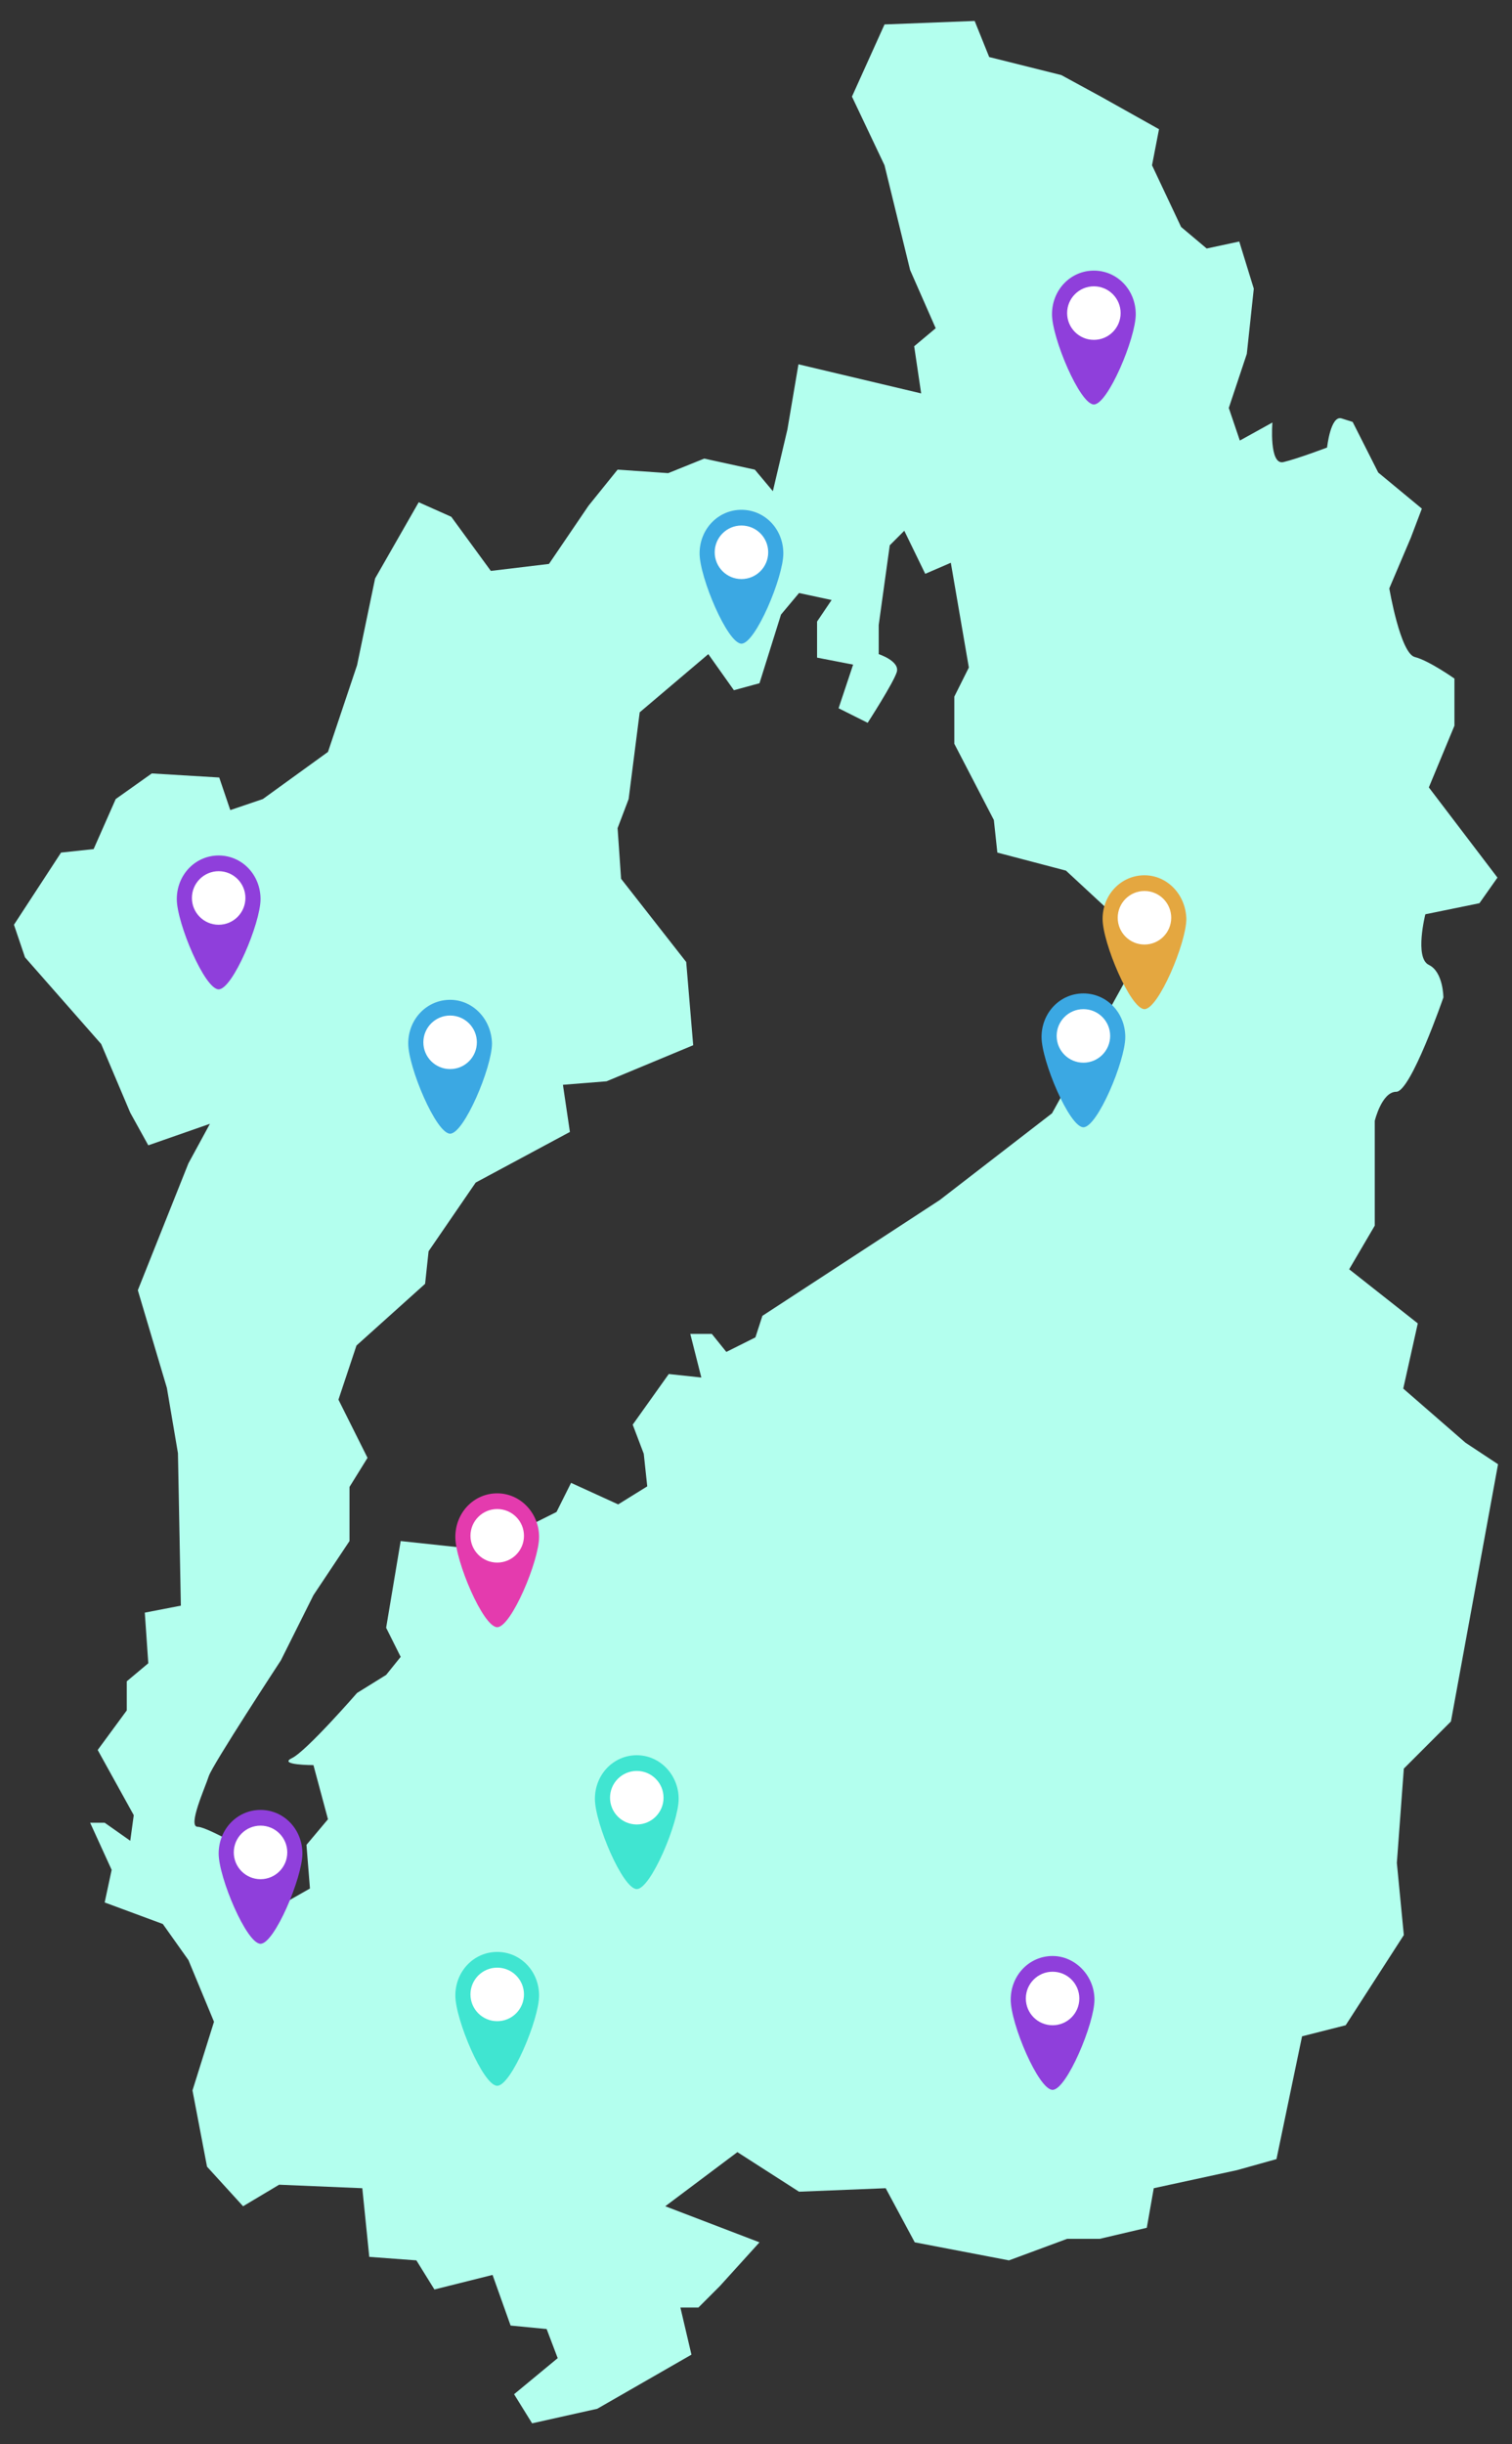 <?xml version="1.0" encoding="utf-8"?>
<!-- Generator: Adobe Illustrator 27.0.1, SVG Export Plug-In . SVG Version: 6.00 Build 0)  -->
<svg version="1.1" id="レイヤー_1" xmlns="http://www.w3.org/2000/svg" xmlns:xlink="http://www.w3.org/1999/xlink" x="0px"
	 y="0px" viewBox="0 0 260 420" style="enable-background:new 0 0 260 420;" xml:space="preserve">
<rect x="0" y="0" width="260" height="420" fill="#333333" stroke="none"/>
<style type="text/css">
	.st0{fill:#B3FFEE;}
	.st1{fill:#3BA8E3;}
	.st2{fill:#FFFFFF;}
	.st3{fill:#E4A740;}
	.st4{fill:#40E5D1;}
	.st5{fill:#E43BAE;}
	.st6{fill:#8F3FDB;}
</style>
<g>
	<path class="st0" d="M252,247.9l-10.7-9.3l2.5-11.2l-11.8-9.3l4.4-7.5v-18c0,0,1.2-5,3.7-5s8.1-16.2,8.1-16.2s0-4.4-2.5-5.6
		s-0.6-8.7-0.6-8.7l9.3-1.9l3.1-4.4l-11.8-15.5l4.4-10.6v-8.1c0,0-4.4-3.1-6.8-3.7c-2.5-0.6-4.4-11.8-4.4-11.8l3.7-8.7l1.9-5
		l-7.5-6.2l-4.4-8.7l-1.9-0.6c-1.9-0.6-2.5,5-2.5,5s-5,1.9-7.5,2.5s-1.9-6.8-1.9-6.8l-5.6,3.1l-1.9-5.6l3.1-9.3l1.2-11.2l-2.5-8.1
		l-5.6,1.2l-4.4-3.7l-5-10.6l1.2-6.2l-10-5.6l-6.8-3.7l-12.4-3.1l-2.5-6.2l-15.5,0.6l-5.6,12.4l5.6,11.8l4.4,18l4.4,10l-3.7,3.1
		l1.2,8.1l-21.1-5l-1.9,11.2l-2.5,10.6l-3.1-3.7l-8.7-1.9l-6.2,2.5l-8.7-0.6l-5,6.2l-6.8,10l-10,1.2l-6.8-9.3L72,86.3l-7.5,13.1
		l-3.1,14.9l-5,14.9l-11.2,8.1l-5.6,1.9l-1.9-5.6l-11.6-0.7l-6.2,4.4l-3.8,8.6l-5.6,0.6l-8.1,12.4l1.9,5.6l13.1,14.9l5,11.8l3.1,5.6
		l10.6-3.7l-3.7,6.8l-8.7,21.8l5,16.8l1.9,11.2l0.5,26.2l-6.2,1.2l0.6,8.7l-3.7,3.1v5l-5,6.8l6.2,11.2l-0.6,4.4l-4.4-3.1h-2.5
		l3.7,8.1l-1.2,5.6l10,3.7l4.4,6.2l4.4,10.6l-3.7,11.8l2.5,13.1l6.2,6.8l6.2-3.7l14.3,0.6l1.2,11.8l8.1,0.6l3.1,5l10-2.5l3.1,8.7
		l6.2,0.6l1.9,5l-7.5,6.2l3.1,5l11.2-2.5l16.2-9.3l-1.9-8.1h3.1l3.7-3.7l6.8-7.5l-16.2-6.2l12.4-9.3l10.6,6.8l14.9-0.6l5,9.3
		l16.2,3.1l10-3.7h5.6l8.1-1.9l1.2-6.8l14.3-3.1l6.8-1.9l4.4-21.1l7.5-1.9l10-15.5l-1.2-12.4l1.2-16.2l8.1-8.1l8.1-44.2L252,247.9z
		 M180.9,191.3l-19.3,14.9l-30.5,19.9l-1.2,3.7l-5,2.5l-2.5-3.1h-3.7l1.9,7.5l-5.6-0.6l-6.2,8.7l1.9,5l0.6,5.6l-5,3.1l-8.1-3.7
		l-2.5,5l-5,2.5l-6.2-5l-4.4,8.7l-11.2-1.2l-2.5,14.9l2.5,5l-2.5,3.1l-5,3.1c0,0-8.7,10-11.2,11.2s3.7,1.2,3.7,1.2l2.5,9.3l-3.7,4.4
		l0.6,7.5l-4.4,2.5l-3.7-7.5c0,0-9.4-5.6-11.2-5.6s1.3-6.8,1.9-8.7s12.4-19.9,12.4-19.9l5.6-11.2l6.2-9.3v-9.3l3.1-5l-5-10l3.1-9.3
		l11.8-10.6l0.6-5.6l8.1-11.8l16.2-8.7l-1.2-8.1l7.5-0.6l14.9-6.2l-1.2-14.3L106.8,151l-0.6-8.7l1.9-5l1.9-14.9l11.8-10l4.4,6.2
		l4.4-1.2l3.7-11.8l3.1-3.7l5.6,1.2l-2.5,3.7v6.2l6.2,1.2l-2.5,7.5l5,2.5c0,0,4.4-6.8,5-8.7c0.6-1.9-3.1-3.1-3.1-3.1v-5l1.9-13.7
		l2.5-2.5l3.6,7.4l4.4-1.9l3.1,18l-2.5,5v8.1l6.8,13.1l0.6,5.6l11.8,3.1l8.1,7.5l1.9,11.8L180.9,191.3z"/>
	<g>
		<path class="st1" d="M127.5,87.6c-4,0-7.2,3.3-7.2,7.5c0,4.1,4.8,15.5,7.2,15.5s7.2-11.4,7.2-15.5
			C134.7,90.9,131.5,87.6,127.5,87.6z"/>
		<circle class="st2" cx="127.5" cy="94.9" r="4.6"/>
	</g>
	<g>
		<path class="st1" d="M186.3,170.7c-4,0-7.2,3.3-7.2,7.5c0,4.1,4.8,15.5,7.2,15.5s7.2-11.4,7.2-15.5
			C193.5,174,190.3,170.7,186.3,170.7z"/>
		<circle class="st2" cx="186.3" cy="178" r="4.6"/>
	</g>
	<g>
		<path class="st1" d="M77.4,171.8c-4,0-7.2,3.3-7.2,7.5c0,4.1,4.8,15.5,7.2,15.5c2.4,0,7.2-11.4,7.2-15.5
			C84.5,175.1,81.3,171.8,77.4,171.8z"/>
		<circle class="st2" cx="77.4" cy="179.1" r="4.6"/>
	</g>
	<g>
		<path class="st3" d="M196.8,150.4c-4,0-7.2,3.3-7.2,7.5c0,4.1,4.8,15.5,7.2,15.5s7.2-11.4,7.2-15.5
			C203.9,153.7,200.7,150.4,196.8,150.4z"/>
		<circle class="st2" cx="196.8" cy="157.7" r="4.6"/>
	</g>
	<g>
		<path class="st4" d="M85.5,335.4c-4,0-7.2,3.3-7.2,7.5c0,4.1,4.8,15.5,7.2,15.5s7.2-11.4,7.2-15.5
			C92.7,338.7,89.5,335.4,85.5,335.4z"/>
		<circle class="st2" cx="85.5" cy="342.7" r="4.6"/>
	</g>
	<g>
		<path class="st4" d="M109.5,301.6c-4,0-7.2,3.3-7.2,7.5s4.8,15.5,7.2,15.5s7.2-11.4,7.2-15.5S113.5,301.6,109.5,301.6z"/>
		<circle class="st2" cx="109.5" cy="308.9" r="4.6"/>
	</g>
	<g>
		<path class="st5" d="M85.5,256.6c-4,0-7.2,3.3-7.2,7.5s4.8,15.5,7.2,15.5s7.2-11.4,7.2-15.5S89.5,256.6,85.5,256.6z"/>
		<circle class="st2" cx="85.5" cy="263.9" r="4.6"/>
	</g>
	<g>
		<path class="st6" d="M188.1,46.5c-4,0-7.2,3.3-7.2,7.5c0,4.1,4.8,15.5,7.2,15.5s7.2-11.4,7.2-15.5
			C195.3,49.8,192.1,46.5,188.1,46.5z"/>
		<circle class="st2" cx="188.1" cy="53.8" r="4.6"/>
	</g>
	<g>
		<path class="st6" d="M181,336.1c-4,0-7.2,3.3-7.2,7.5s4.8,15.5,7.2,15.5s7.2-11.4,7.2-15.5S184.9,336.1,181,336.1z"/>
		<circle class="st2" cx="181" cy="343.4" r="4.6"/>
	</g>
	<g>
		<path class="st6" d="M37.6,147c-4,0-7.2,3.3-7.2,7.5c0,4.1,4.8,15.5,7.2,15.5s7.2-11.4,7.2-15.5C44.8,150.3,41.6,147,37.6,147z"/>
		<circle class="st2" cx="37.6" cy="154.3" r="4.6"/>
	</g>
	<g>
		<path class="st6" d="M44.8,311c-4,0-7.2,3.3-7.2,7.5c0,4.1,4.8,15.5,7.2,15.5s7.2-11.4,7.2-15.5C52,314.3,48.8,311,44.8,311z"/>
		<circle class="st2" cx="44.8" cy="318.3" r="4.6"/>
	</g>
</g>
</svg>
